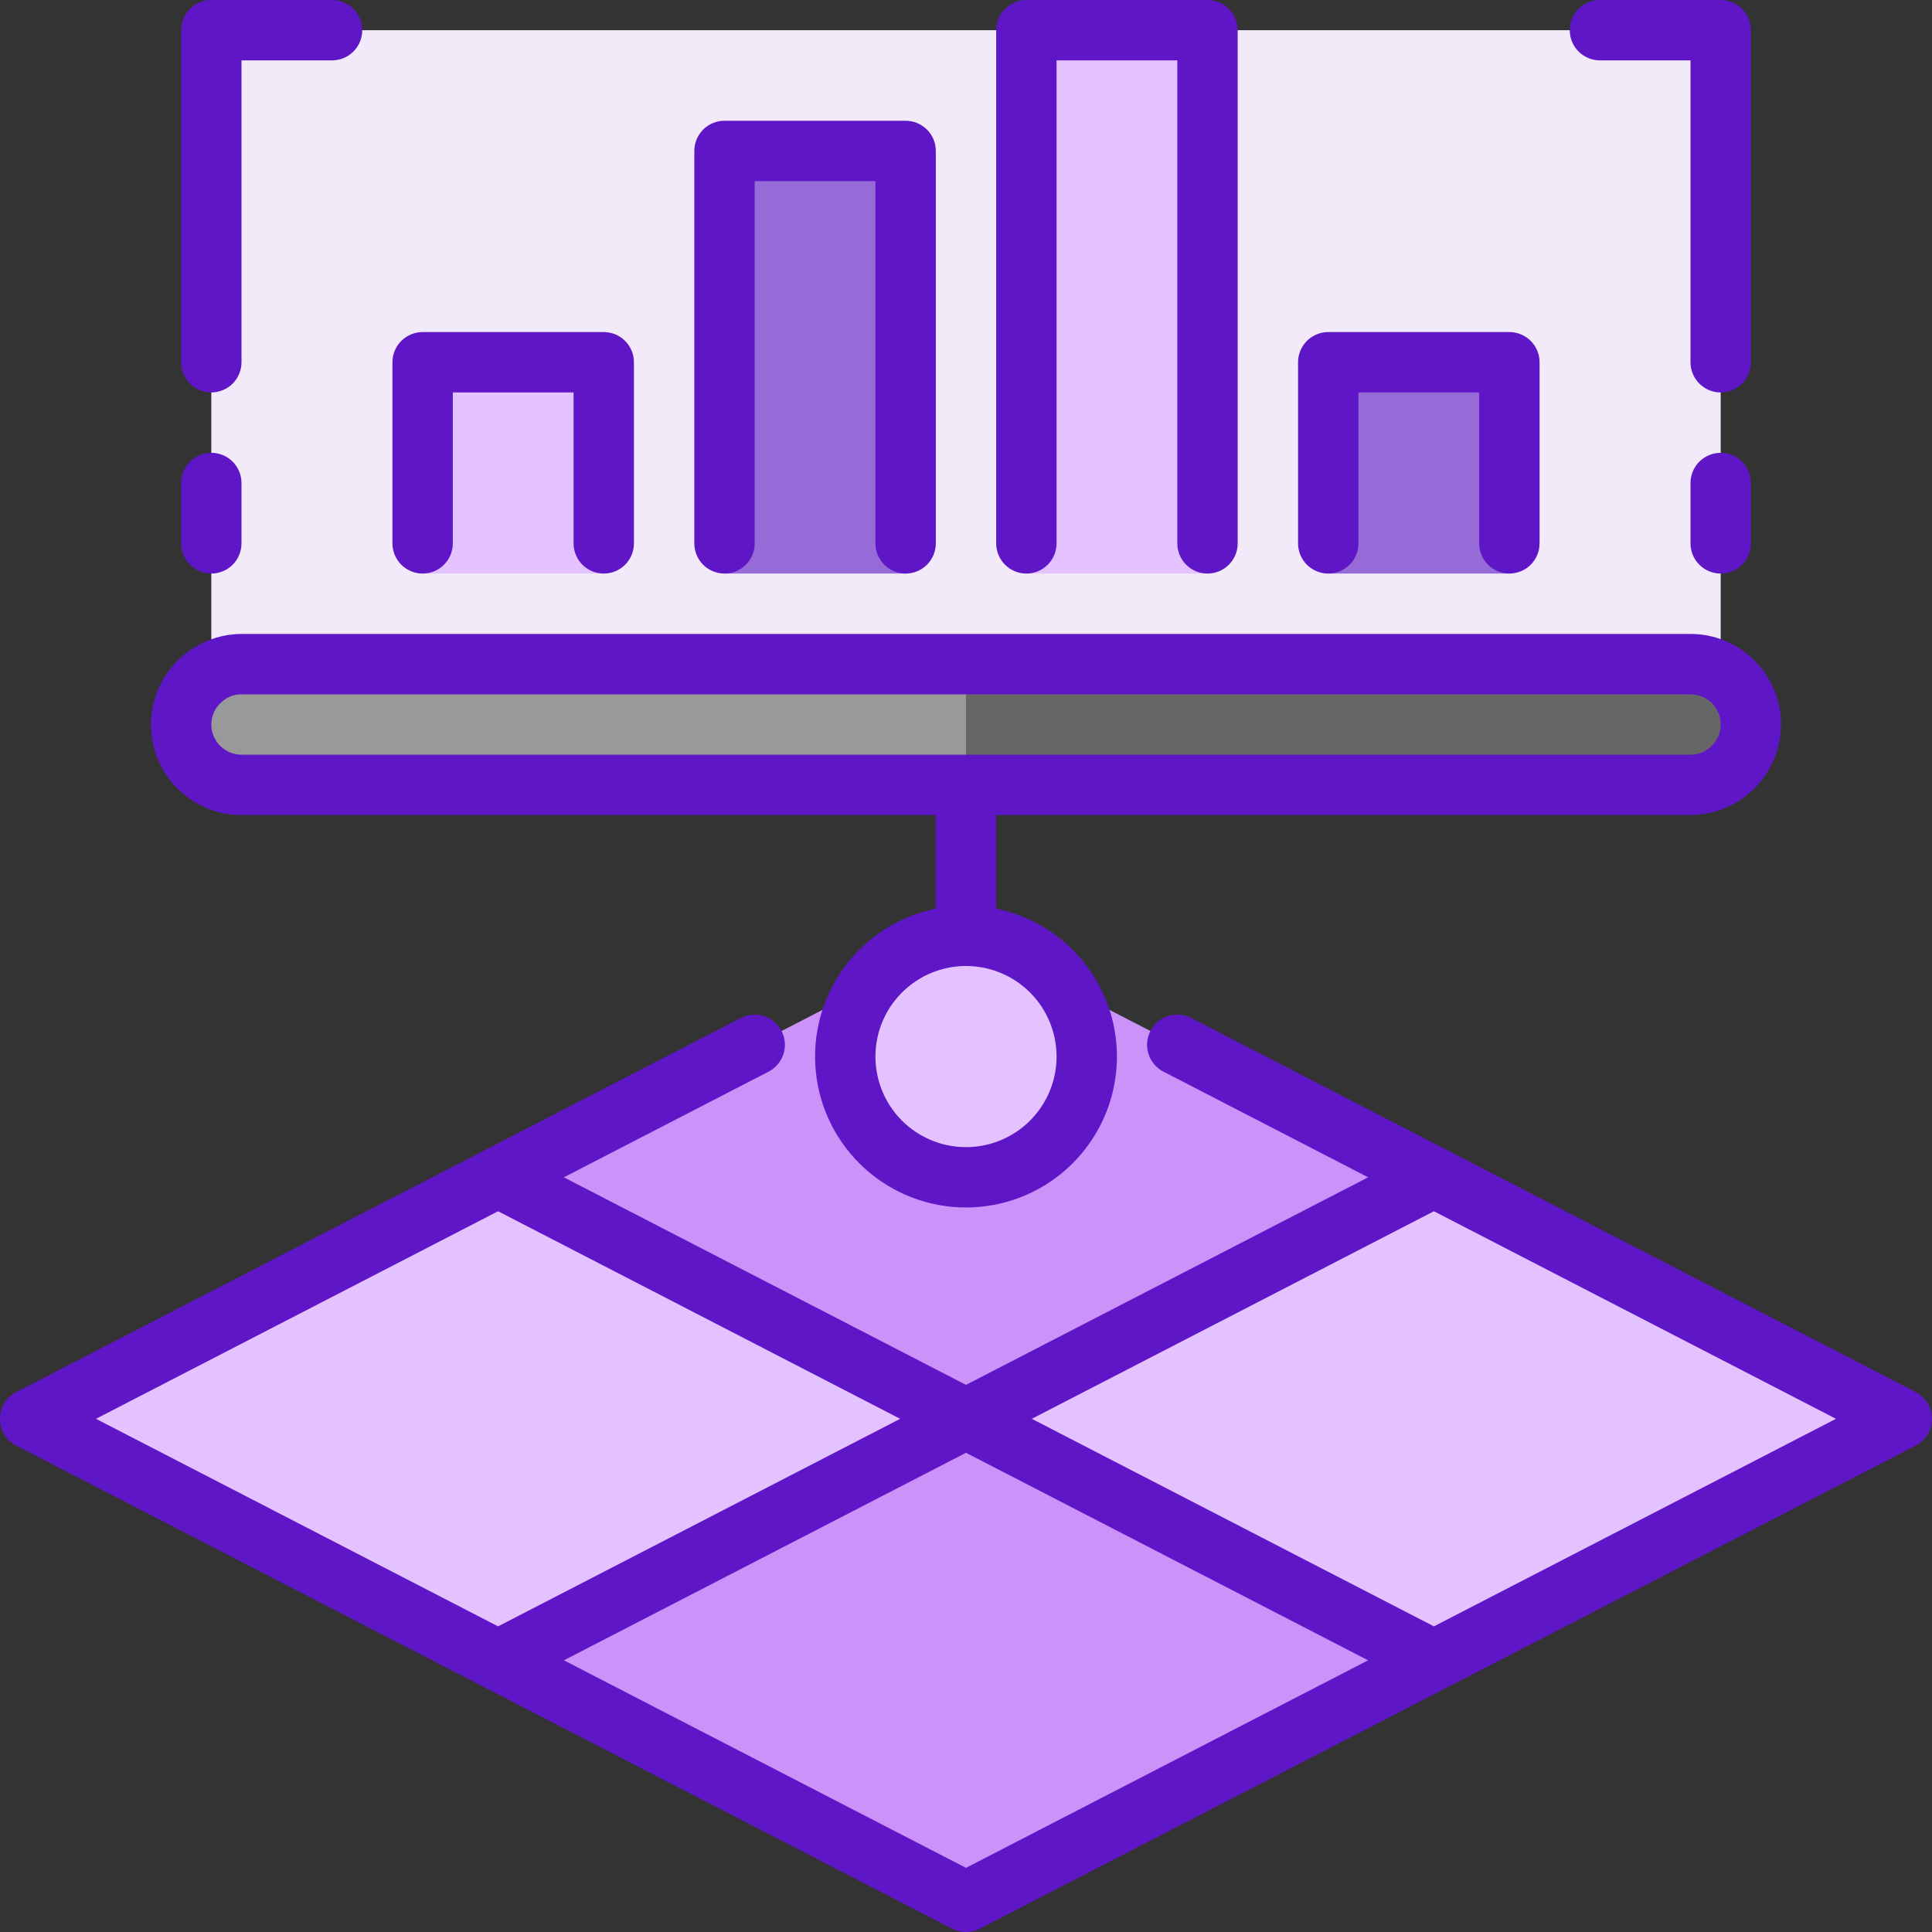 <svg width="80" height="80" viewBox="0 0 80 80" fill="none" xmlns="http://www.w3.org/2000/svg">
<rect x="0" y="0" width="80" height="80" fill="#333333" stroke="none"/>
<path d="M10 27.5H70C70.44 27.503 70.872 27.623 71.25 27.849V1.25H8.75V27.849C9.128 27.622 9.56 27.502 10 27.5Z" fill="#F2EAF9"/>
<path d="M30 6.25H37.5V23.75H30V6.25Z" fill="#976BD7"/>
<path d="M17.5 15H25V23.75H17.5V15Z" fill="#E4C2FF"/>
<path d="M42.5 1.25H50V23.75H42.5V1.25Z" fill="#E4C2FF"/>
<path d="M55 15H62.5V23.75H55V15Z" fill="#976BD7"/>
<path d="M40 58.75L20.625 68.75L1.25 58.75L20.625 48.75L40 58.75Z" fill="#E4C2FF"/>
<path d="M59.375 68.75L40 78.75L20.625 68.75L40 58.75L59.375 68.75Z" fill="#CB92FA"/>
<path d="M59.375 48.75L40 58.75L20.625 48.75L40 38.75L59.375 48.75Z" fill="#CB92FA"/>
<path d="M78.75 58.75L59.375 68.75L40 58.75L59.375 48.75L78.75 58.75Z" fill="#E4C2FF"/>
<path d="M40 48.75C42.761 48.75 45 46.511 45 43.75C45 40.989 42.761 38.75 40 38.75C37.239 38.75 35 40.989 35 43.75C35 46.511 37.239 48.75 40 48.75Z" fill="#E4C2FF"/>
<path d="M40 38.75C41.326 38.75 42.598 39.277 43.535 40.215C44.473 41.152 45 42.424 45 43.75C45 45.076 44.473 46.348 43.535 47.285C42.598 48.223 41.326 48.75 40 48.75V38.75Z" fill="#E4C2FF"/>
<path d="M70 27.5C70.662 27.502 71.297 27.766 71.766 28.234C72.234 28.703 72.498 29.338 72.5 30C72.495 30.662 72.23 31.295 71.762 31.762C71.295 32.23 70.662 32.495 70 32.5H10C9.338 32.498 8.703 32.234 8.234 31.766C7.766 31.297 7.502 30.662 7.5 30C7.505 29.338 7.77 28.705 8.238 28.238C8.705 27.77 9.338 27.505 10 27.5H70Z" fill="#999999"/>
<path d="M40 27.5H70C70.662 27.502 71.297 27.766 71.766 28.234C72.234 28.703 72.498 29.338 72.5 30C72.495 30.662 72.23 31.295 71.762 31.762C71.295 32.23 70.662 32.495 70 32.5H40V27.5Z" fill="#666666"/>
<path d="M79.322 57.639L49.322 42.151C49.176 42.076 49.017 42.03 48.853 42.016C48.69 42.002 48.525 42.021 48.369 42.071C48.212 42.121 48.067 42.201 47.942 42.307C47.816 42.413 47.713 42.543 47.637 42.689C47.562 42.835 47.516 42.994 47.502 43.158C47.489 43.321 47.507 43.486 47.557 43.642C47.607 43.799 47.687 43.944 47.793 44.07C47.899 44.195 48.029 44.298 48.175 44.374L56.652 48.75L40 57.344L23.347 48.75L31.824 44.375C31.97 44.3 32.099 44.196 32.205 44.071C32.311 43.945 32.392 43.8 32.441 43.644C32.491 43.487 32.51 43.323 32.496 43.159C32.482 42.995 32.437 42.836 32.361 42.69C32.286 42.544 32.182 42.414 32.057 42.308C31.931 42.202 31.786 42.122 31.63 42.072C31.474 42.022 31.309 42.004 31.145 42.017C30.981 42.031 30.822 42.077 30.676 42.153L0.676 57.64C0.472 57.745 0.301 57.904 0.181 58.1C0.062 58.297 -0.001 58.522 -0.001 58.751C-0.001 58.981 0.062 59.206 0.181 59.402C0.301 59.598 0.472 59.757 0.676 59.862L39.426 79.862C39.603 79.954 39.8 80.001 39.999 80.001C40.198 80.001 40.394 79.954 40.571 79.862L79.321 59.862C79.525 59.757 79.697 59.598 79.816 59.402C79.936 59.206 79.999 58.981 79.999 58.751C79.999 58.522 79.936 58.297 79.816 58.1C79.697 57.904 79.525 57.745 79.321 57.64L79.322 57.639ZM20.625 50.155L37.275 58.75L20.625 67.344L3.975 58.75L20.625 50.155ZM40 77.344L23.35 68.75L40 60.156L56.65 68.75L40 77.344ZM59.375 67.344L42.725 58.75L59.375 50.155L76.025 58.75L59.375 67.344Z" fill="#5E16C7"/>
<path d="M10 33.75H38.75V37.625C37.232 37.935 35.884 38.797 34.966 40.044C34.048 41.292 33.626 42.836 33.782 44.377C33.937 45.918 34.66 47.346 35.809 48.385C36.958 49.424 38.451 49.999 40 49.999C41.549 49.999 43.042 49.424 44.191 48.385C45.34 47.346 46.063 45.918 46.218 44.377C46.374 42.836 45.952 41.292 45.034 40.044C44.116 38.797 42.768 37.935 41.25 37.625V33.75H70C70.993 33.745 71.944 33.348 72.646 32.646C73.348 31.944 73.745 30.993 73.75 30C73.75 29.005 73.355 28.052 72.652 27.348C71.948 26.645 70.995 26.25 70 26.25H10C9.007 26.255 8.056 26.652 7.354 27.354C6.652 28.056 6.255 29.007 6.25 30C6.25 30.995 6.645 31.948 7.348 32.652C8.052 33.355 9.005 33.75 10 33.75ZM43.75 43.75C43.75 44.492 43.53 45.217 43.118 45.833C42.706 46.45 42.12 46.931 41.435 47.215C40.75 47.498 39.996 47.573 39.268 47.428C38.541 47.283 37.873 46.926 37.348 46.402C36.824 45.877 36.467 45.209 36.322 44.482C36.177 43.754 36.252 43 36.535 42.315C36.819 41.63 37.3 41.044 37.917 40.632C38.533 40.22 39.258 40 40 40C40.995 40 41.948 40.395 42.652 41.098C43.355 41.802 43.75 42.755 43.75 43.75ZM9.133 29.11C9.245 28.995 9.38 28.903 9.529 28.841C9.679 28.779 9.839 28.748 10 28.75H70C70.332 28.75 70.65 28.882 70.884 29.116C71.118 29.351 71.25 29.669 71.25 30C71.251 30.167 71.217 30.332 71.151 30.485C71.085 30.638 70.989 30.776 70.868 30.89C70.755 31.005 70.62 31.097 70.471 31.159C70.322 31.221 70.161 31.252 70 31.25H10C9.668 31.25 9.351 31.118 9.116 30.884C8.882 30.649 8.75 30.331 8.75 30C8.749 29.833 8.783 29.668 8.849 29.515C8.915 29.362 9.011 29.224 9.133 29.11Z" fill="#5E16C7"/>
<path d="M17.5 23.75C17.831 23.75 18.149 23.618 18.384 23.384C18.618 23.149 18.75 22.831 18.75 22.5V16.25H23.75V22.5C23.75 22.831 23.882 23.149 24.116 23.384C24.351 23.618 24.669 23.75 25 23.75C25.331 23.75 25.649 23.618 25.884 23.384C26.118 23.149 26.25 22.831 26.25 22.5V15C26.25 14.668 26.118 14.351 25.884 14.116C25.649 13.882 25.331 13.75 25 13.75H17.5C17.169 13.75 16.851 13.882 16.616 14.116C16.382 14.351 16.25 14.668 16.25 15V22.5C16.25 22.831 16.382 23.149 16.616 23.384C16.851 23.618 17.169 23.75 17.5 23.75Z" fill="#5E16C7"/>
<path d="M30 23.75C30.331 23.75 30.649 23.618 30.884 23.384C31.118 23.149 31.25 22.831 31.25 22.5V7.5H36.25V22.5C36.25 22.831 36.382 23.149 36.616 23.384C36.85 23.618 37.169 23.75 37.5 23.75C37.831 23.75 38.15 23.618 38.384 23.384C38.618 23.149 38.75 22.831 38.75 22.5V6.25C38.75 5.918 38.618 5.601 38.384 5.366C38.15 5.132 37.831 5 37.5 5H30C29.669 5 29.351 5.132 29.116 5.366C28.882 5.601 28.75 5.918 28.75 6.25V22.5C28.75 22.831 28.882 23.149 29.116 23.384C29.351 23.618 29.669 23.75 30 23.75Z" fill="#5E16C7"/>
<path d="M42.5 23.75C42.831 23.75 43.15 23.618 43.384 23.384C43.618 23.149 43.75 22.831 43.75 22.5V2.5H48.75V22.5C48.75 22.831 48.882 23.149 49.116 23.384C49.35 23.618 49.669 23.75 50 23.75C50.331 23.75 50.65 23.618 50.884 23.384C51.118 23.149 51.25 22.831 51.25 22.5V1.25C51.25 0.918 51.118 0.601 50.884 0.366C50.65 0.132 50.331 0 50 0L42.5 0C42.169 0 41.85 0.132 41.616 0.366C41.382 0.601 41.25 0.918 41.25 1.25V22.5C41.25 22.831 41.382 23.149 41.616 23.384C41.85 23.618 42.169 23.75 42.5 23.75Z" fill="#5E16C7"/>
<path d="M55 23.75C55.331 23.75 55.65 23.618 55.884 23.384C56.118 23.149 56.25 22.831 56.25 22.5V16.25H61.25V22.5C61.25 22.831 61.382 23.149 61.616 23.384C61.85 23.618 62.169 23.75 62.5 23.75C62.831 23.75 63.15 23.618 63.384 23.384C63.618 23.149 63.75 22.831 63.75 22.5V15C63.75 14.668 63.618 14.351 63.384 14.116C63.15 13.882 62.831 13.75 62.5 13.75H55C54.669 13.75 54.35 13.882 54.116 14.116C53.882 14.351 53.75 14.668 53.75 15V22.5C53.75 22.831 53.882 23.149 54.116 23.384C54.35 23.618 54.669 23.75 55 23.75Z" fill="#5E16C7"/>
<path d="M8.75 16.25C9.082 16.25 9.399 16.118 9.634 15.884C9.868 15.649 10 15.332 10 15V2.5H13.75C14.082 2.5 14.399 2.368 14.634 2.134C14.868 1.899 15 1.582 15 1.25C15 0.918 14.868 0.601 14.634 0.366C14.399 0.132 14.082 0 13.75 0L8.75 0C8.418 0 8.101 0.132 7.866 0.366C7.632 0.601 7.5 0.918 7.5 1.25V15C7.5 15.332 7.632 15.649 7.866 15.884C8.101 16.118 8.418 16.25 8.75 16.25Z" fill="#5E16C7"/>
<path d="M8.75 23.75C9.082 23.75 9.399 23.618 9.634 23.384C9.868 23.149 10 22.831 10 22.5V20C10 19.669 9.868 19.351 9.634 19.116C9.399 18.882 9.082 18.75 8.75 18.75C8.418 18.75 8.101 18.882 7.866 19.116C7.632 19.351 7.5 19.669 7.5 20V22.5C7.5 22.831 7.632 23.149 7.866 23.384C8.101 23.618 8.418 23.75 8.75 23.75Z" fill="#5E16C7"/>
<path d="M66.25 2.5H70V15C70 15.332 70.132 15.649 70.366 15.884C70.6 16.118 70.918 16.25 71.25 16.25C71.582 16.25 71.9 16.118 72.134 15.884C72.368 15.649 72.5 15.332 72.5 15V1.25C72.5 0.918 72.368 0.601 72.134 0.366C71.9 0.132 71.582 0 71.25 0L66.25 0C65.918 0 65.6 0.132 65.366 0.366C65.132 0.601 65 0.918 65 1.25C65 1.582 65.132 1.899 65.366 2.134C65.6 2.368 65.918 2.5 66.25 2.5Z" fill="#5E16C7"/>
<path d="M71.25 18.75C70.918 18.75 70.6 18.882 70.366 19.116C70.132 19.351 70 19.669 70 20V22.5C70 22.831 70.132 23.149 70.366 23.384C70.6 23.618 70.918 23.75 71.25 23.75C71.582 23.75 71.9 23.618 72.134 23.384C72.368 23.149 72.5 22.831 72.5 22.5V20C72.5 19.669 72.368 19.351 72.134 19.116C71.9 18.882 71.582 18.75 71.25 18.75Z" fill="#5E16C7"/>
</svg>
